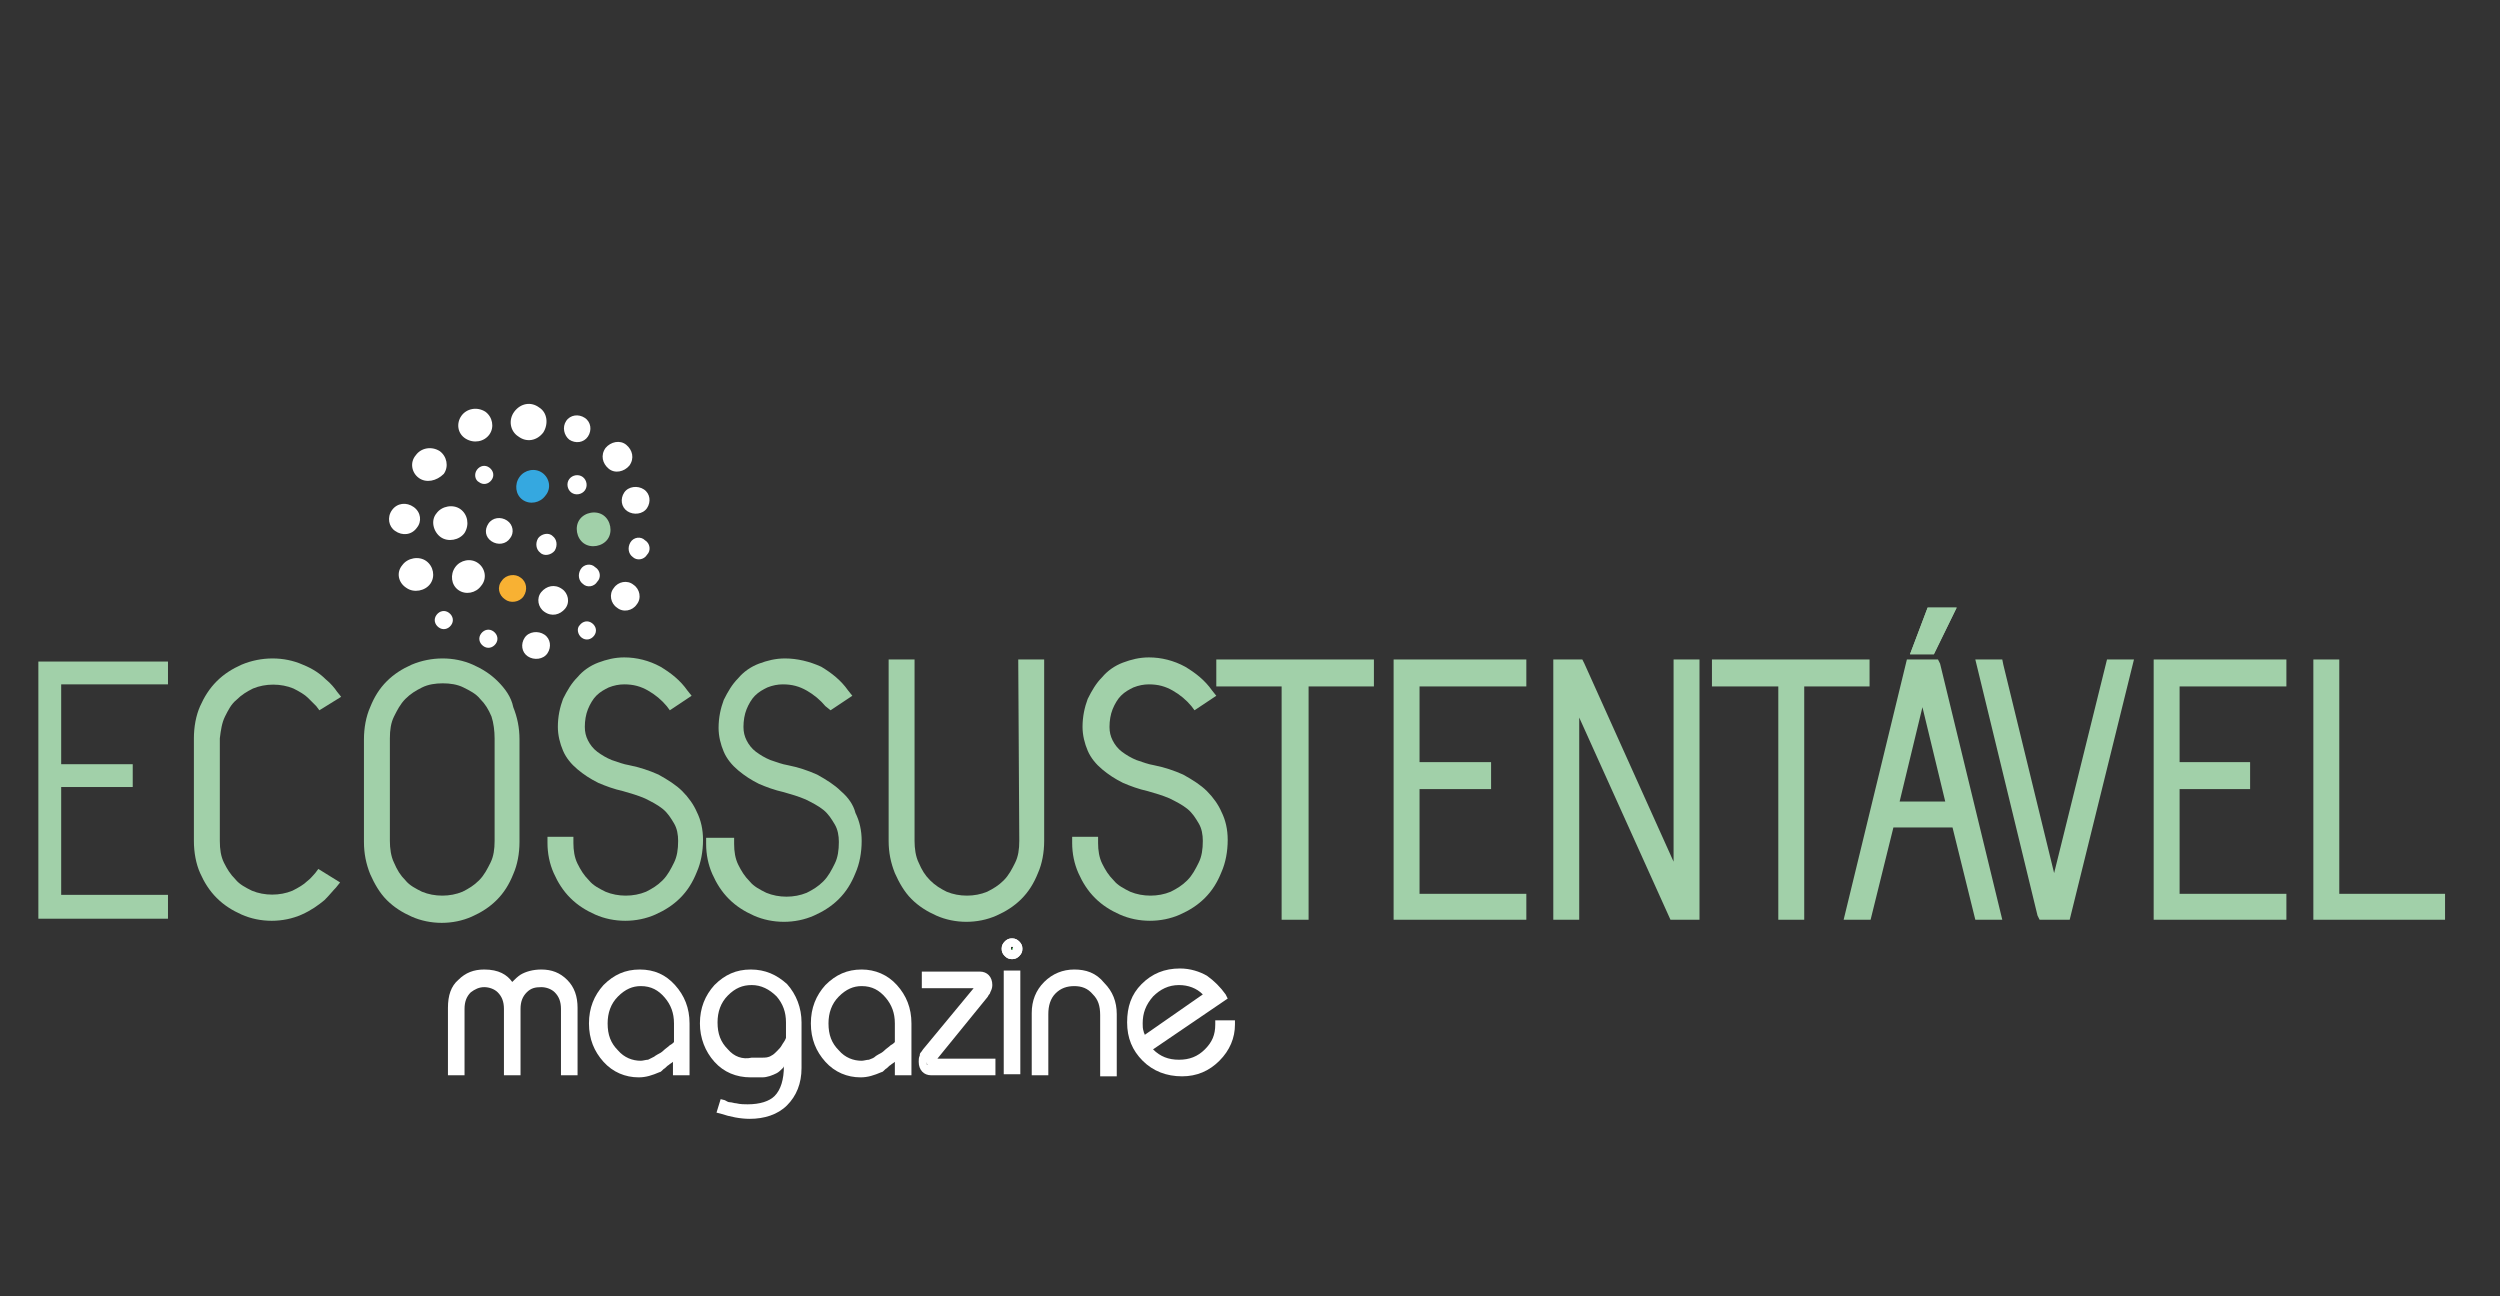 <?xml version="1.0" encoding="utf-8"?>
<!-- Generator: Adobe Illustrator 26.0.0, SVG Export Plug-In . SVG Version: 6.00 Build 0)  -->
<svg version="1.1" id="Layer_1" xmlns="http://www.w3.org/2000/svg" xmlns:xlink="http://www.w3.org/1999/xlink" x="0px" y="0px"
	 viewBox="0 0 241.1 125" style="enable-background:new 0 0 241.1 125;" xml:space="preserve">
<rect x="0" y="0" width="241.1" height="125" fill="#333333" stroke="none"/>
<style type="text/css">
	.st0{fill:#FFFFFF;}
	.st1{fill:#F8B133;}
	.st2{fill:#A1D0A9;}
	.st3{fill:#35A8E0;}
	.st4{fill:#5BCE69;}
</style>
<g>
	<g>
		<path class="st0" d="M52.2,57.1c0.5-0.6,1.3-0.8,2-0.3c0.6,0.4,0.8,1.3,0.3,1.9s-1.3,0.8-2,0.3C51.9,58.6,51.7,57.7,52.2,57.1z"/>
		<path class="st0" d="M46,45.3c0.3-0.4,0.8-0.5,1.2-0.2s0.5,0.8,0.2,1.2c-0.3,0.4-0.8,0.5-1.2,0.2C45.8,46.3,45.7,45.7,46,45.3z"/>
		<path class="st0" d="M38.8,54.5c0.5-0.7,1.6-0.9,2.3-0.4s0.9,1.5,0.4,2.2s-1.6,0.9-2.3,0.4C38.4,56.2,38.2,55.2,38.8,54.5z"/>
		<path class="st0" d="M46.4,61.1c0.3-0.4,0.8-0.5,1.2-0.2s0.5,0.8,0.2,1.2s-0.8,0.5-1.2,0.2S46.1,61.5,46.4,61.1z"/>
		<path class="st0" d="M56,54.9c0.3-0.5,1-0.6,1.4-0.2c0.5,0.3,0.6,1,0.2,1.4c-0.3,0.5-1,0.6-1.4,0.2C55.8,56,55.7,55.4,56,54.9z"/>
		<path class="st1" d="M48.4,56c0.4-0.6,1.3-0.7,1.8-0.3c0.6,0.4,0.7,1.2,0.3,1.8s-1.3,0.7-1.8,0.3C48.1,57.4,47.9,56.6,48.4,56z"/>
		<path class="st0" d="M43.9,54.7c0.5-0.7,1.5-0.9,2.2-0.4c0.7,0.5,0.9,1.5,0.3,2.2c-0.5,0.7-1.5,0.9-2.2,0.4
			C43.5,56.4,43.4,55.4,43.9,54.7z"/>
		<path class="st0" d="M51.9,51.9c0.3-0.4,1-0.6,1.4-0.2c0.4,0.3,0.5,0.9,0.2,1.4c-0.3,0.4-1,0.6-1.4,0.2
			C51.7,53,51.6,52.4,51.9,51.9z"/>
		<path class="st2" d="M55.9,50.1c0.5-0.7,1.6-0.9,2.3-0.4s0.9,1.6,0.4,2.3s-1.6,0.9-2.3,0.4S55.4,50.8,55.9,50.1z"/>
		<path class="st0" d="M59.2,56.7c0.4-0.6,1.3-0.8,1.9-0.3c0.6,0.4,0.8,1.3,0.3,1.9c-0.4,0.6-1.3,0.8-1.9,0.3
			C58.9,58.2,58.7,57.3,59.2,56.7z"/>
		<path class="st0" d="M42.1,49.5c0.5-0.7,1.6-0.9,2.3-0.4s0.9,1.5,0.4,2.3c-0.5,0.7-1.6,0.9-2.3,0.4S41.5,50.2,42.1,49.5z"/>
		<path class="st0" d="M54.6,40.6c0.4-0.6,1.2-0.7,1.8-0.3s0.7,1.2,0.3,1.8s-1.2,0.7-1.8,0.3C54.4,42,54.2,41.2,54.6,40.6z"/>
		<path class="st0" d="M42.1,59.3c0.3-0.4,0.8-0.5,1.2-0.2s0.5,0.8,0.2,1.2s-0.8,0.5-1.2,0.2S41.8,59.7,42.1,59.3z"/>
		<path class="st0" d="M58.4,43.2c0.5-0.6,1.4-0.8,2-0.3s0.8,1.3,0.3,2c-0.5,0.6-1.4,0.8-2,0.3S57.9,43.9,58.4,43.2z"/>
		<path class="st0" d="M50.6,61.5c0.4-0.6,1.3-0.7,1.9-0.3c0.6,0.4,0.7,1.2,0.3,1.8s-1.3,0.7-1.9,0.3C50.3,62.9,50.2,62.1,50.6,61.5
			z"/>
		<path class="st0" d="M60.2,47.5c0.4-0.6,1.3-0.7,1.9-0.3c0.6,0.4,0.7,1.2,0.3,1.8s-1.3,0.7-1.9,0.3C59.9,48.9,59.8,48.1,60.2,47.5
			z"/>
		<path class="st0" d="M55.9,60.3c0.3-0.4,0.8-0.5,1.2-0.2s0.5,0.8,0.2,1.2s-0.8,0.5-1.2,0.2S55.6,60.6,55.9,60.3z"/>
		<path class="st0" d="M47.1,50.5c0.4-0.6,1.2-0.7,1.8-0.3c0.6,0.4,0.7,1.2,0.3,1.7c-0.4,0.6-1.2,0.7-1.8,0.3S46.7,51.1,47.1,50.5z"
			/>
		<path class="st0" d="M49.6,39.7c0.6-0.8,1.6-1,2.4-0.4c0.8,0.5,0.9,1.6,0.4,2.4c-0.6,0.8-1.6,1-2.4,0.4
			C49.2,41.6,49,40.5,49.6,39.7z"/>
		<path class="st0" d="M37.8,49.2c0.5-0.7,1.4-0.8,2.1-0.3c0.7,0.5,0.8,1.4,0.3,2c-0.5,0.7-1.4,0.8-2.1,0.3
			C37.5,50.8,37.3,49.9,37.8,49.2z"/>
		<path class="st3" d="M50.1,46c0.5-0.7,1.5-0.9,2.2-0.4s0.9,1.5,0.3,2.2c-0.5,0.7-1.5,0.9-2.2,0.4S49.6,46.7,50.1,46z"/>
		<path class="st0" d="M60.8,52.3c0.3-0.5,1-0.6,1.4-0.2c0.5,0.3,0.6,1,0.2,1.4c-0.3,0.5-1,0.6-1.4,0.2
			C60.6,53.4,60.5,52.8,60.8,52.3z"/>
		<path class="st0" d="M44.5,40.1c0.5-0.7,1.5-0.9,2.3-0.4c0.7,0.5,0.9,1.5,0.4,2.2s-1.5,0.9-2.3,0.4C44.1,41.8,44,40.8,44.5,40.1z"
			/>
		<path class="st0" d="M40.1,43.9c0.5-0.7,1.5-0.9,2.3-0.4c0.7,0.5,0.9,1.5,0.4,2.2c-0.7,0.7-1.7,0.9-2.4,0.4S39.5,44.6,40.1,43.9z"
			/>
		<path class="st0" d="M54.9,46.2c0.3-0.4,0.9-0.5,1.3-0.2c0.4,0.3,0.5,0.9,0.2,1.3s-0.9,0.5-1.3,0.2S54.6,46.6,54.9,46.2z"/>
	</g>
	<polygon class="st2" points="188.7,58.6 185.9,58.6 184.2,63.1 186.5,63.1 	"/>
	<g>
		<polygon class="st2" points="3.7,88.6 16.2,88.6 16.2,86.3 5.9,86.3 5.9,75.9 12.8,75.9 12.8,73.7 5.9,73.7 5.9,66 16.2,66 
			16.2,63.8 3.7,63.8 		"/>
		<path class="st2" d="M21.7,69.1c0.3-0.6,0.6-1.2,1.1-1.6c0.5-0.5,1-0.8,1.6-1.1c1.2-0.5,2.7-0.5,3.9,0c0.6,0.3,1.1,0.6,1.4,0.9
			s0.6,0.6,0.8,0.8l0.3,0.4l2.1-1.3l-0.4-0.5c-0.2-0.3-0.6-0.8-1.1-1.2c-0.5-0.5-1.2-1-2.2-1.4c-1.8-0.8-4-0.8-5.9,0
			c-0.9,0.4-1.7,0.9-2.4,1.6c-0.7,0.7-1.2,1.5-1.6,2.4s-0.6,2-0.6,3.1v9.9c0,1.1,0.2,2.2,0.6,3.1c0.4,0.9,0.9,1.7,1.6,2.4
			s1.5,1.2,2.4,1.6s1.9,0.6,2.9,0.6s2-0.2,2.9-0.6s1.6-0.9,2.2-1.4c0.5-0.5,0.8-0.9,1.1-1.2l0.4-0.5l-2.1-1.3l-0.3,0.4
			c-0.2,0.2-0.4,0.5-0.8,0.8c-0.3,0.3-0.8,0.6-1.4,0.9c-1.2,0.5-2.7,0.5-3.9,0c-0.6-0.3-1.2-0.6-1.6-1.1c-0.5-0.5-0.8-1-1.1-1.6
			c-0.3-0.6-0.4-1.3-0.4-2.1v-9.9C21.3,70.4,21.4,69.7,21.7,69.1z"/>
		<path class="st2" d="M48,65.7c-0.7-0.7-1.5-1.2-2.4-1.6c-1.8-0.8-4-0.8-5.9,0c-0.9,0.4-1.7,0.9-2.4,1.6s-1.2,1.5-1.6,2.5
			c-0.4,0.9-0.6,2-0.6,3.1v9.9c0,1.1,0.2,2.1,0.6,3.1c0.4,0.9,0.9,1.8,1.6,2.5c0.7,0.7,1.5,1.2,2.4,1.6s1.9,0.6,2.9,0.6
			s2-0.2,2.9-0.6s1.7-0.9,2.4-1.6s1.2-1.5,1.6-2.5c0.4-0.9,0.6-2,0.6-3.1v-9.9c0-1.1-0.2-2.1-0.6-3.1C49.3,67.2,48.7,66.4,48,65.7z
			 M47.7,71.2v9.9c0,0.8-0.1,1.5-0.4,2.1c-0.3,0.6-0.6,1.2-1.1,1.7s-1,0.8-1.6,1.1c-1.2,0.5-2.7,0.5-3.9,0c-0.6-0.3-1.2-0.6-1.6-1.1
			c-0.5-0.5-0.8-1-1.1-1.7c-0.3-0.6-0.4-1.4-0.4-2.1v-9.9c0-0.8,0.1-1.5,0.4-2.1c0.3-0.6,0.6-1.2,1.1-1.7s1-0.8,1.6-1.1
			c0.6-0.3,1.3-0.4,2-0.4s1.4,0.1,2,0.4s1.2,0.6,1.6,1.1c0.5,0.5,0.8,1,1.1,1.7C47.6,69.7,47.7,70.5,47.7,71.2z"/>
		<path class="st2" d="M65.8,76.3c-0.6-0.6-1.4-1.1-2.3-1.6c-0.9-0.4-1.8-0.7-2.8-0.9c-0.6-0.1-1.1-0.3-1.7-0.5
			c-0.5-0.2-1-0.5-1.4-0.8c-0.4-0.3-0.7-0.7-0.9-1.1s-0.3-0.8-0.3-1.3c0-0.6,0.1-1.2,0.3-1.7s0.5-1,0.8-1.3c0.4-0.4,0.8-0.6,1.2-0.8
			c0.5-0.2,1-0.3,1.5-0.3c0.9,0,1.6,0.2,2.3,0.6s1.3,0.9,1.8,1.5l0.3,0.4l2.1-1.4l-0.4-0.5c-0.7-1-1.6-1.7-2.6-2.3
			c-1.1-0.6-2.3-0.9-3.5-0.9c-0.9,0-1.7,0.2-2.5,0.5s-1.5,0.8-2,1.4c-0.6,0.6-1,1.3-1.4,2.1c-0.3,0.8-0.5,1.7-0.5,2.7
			c0,0.8,0.2,1.6,0.5,2.3c0.3,0.7,0.8,1.3,1.4,1.8c0.6,0.5,1.2,0.9,2,1.3c0.7,0.3,1.5,0.6,2.4,0.8c0.7,0.2,1.4,0.4,2.1,0.7
			c0.6,0.3,1.2,0.6,1.7,1c0.5,0.4,0.8,0.9,1.1,1.4c0.3,0.5,0.4,1.1,0.4,1.7c0,0.8-0.1,1.5-0.4,2.1s-0.6,1.2-1.1,1.7s-1,0.8-1.6,1.1
			c-1.2,0.5-2.7,0.5-3.9,0c-0.6-0.3-1.2-0.6-1.6-1.1c-0.5-0.5-0.8-1-1.1-1.6s-0.4-1.3-0.4-2v-0.6h-2.5v0.6c0,1,0.2,2,0.6,2.9
			c0.4,0.9,0.9,1.7,1.6,2.4c0.7,0.7,1.5,1.2,2.4,1.6s1.9,0.6,2.9,0.6s2-0.2,2.9-0.6s1.7-0.9,2.4-1.6c0.7-0.7,1.2-1.5,1.6-2.5
			c0.4-0.9,0.6-2,0.6-3.1c0-1-0.2-1.9-0.6-2.7C66.9,77.6,66.4,76.9,65.8,76.3z"/>
		<path class="st2" d="M81.1,76.3c-0.6-0.6-1.4-1.1-2.3-1.6C77.9,74.3,77,74,76,73.8c-0.6-0.1-1.1-0.3-1.7-0.5
			c-0.5-0.2-1-0.5-1.4-0.8c-0.4-0.3-0.7-0.7-0.9-1.1c-0.2-0.4-0.3-0.8-0.3-1.3c0-0.6,0.1-1.2,0.3-1.7c0.2-0.5,0.5-1,0.8-1.3
			c0.4-0.4,0.8-0.6,1.2-0.8c0.5-0.2,1-0.3,1.5-0.3c0.9,0,1.6,0.2,2.3,0.6c0.7,0.4,1.3,0.9,1.8,1.5l0.5,0.4l2.1-1.4l-0.4-0.5
			c-0.7-1-1.6-1.7-2.6-2.3c-1.1-0.5-2.3-0.8-3.5-0.8c-0.9,0-1.7,0.2-2.5,0.5c-0.8,0.3-1.5,0.8-2,1.4c-0.6,0.6-1,1.3-1.4,2.1
			c-0.3,0.8-0.5,1.7-0.5,2.7c0,0.8,0.2,1.6,0.5,2.3c0.3,0.7,0.8,1.3,1.4,1.8s1.2,0.9,2,1.3c0.7,0.3,1.5,0.6,2.4,0.8
			c0.7,0.2,1.4,0.4,2.1,0.7c0.6,0.3,1.2,0.6,1.7,1s0.8,0.9,1.1,1.4c0.3,0.5,0.4,1.1,0.4,1.7c0,0.8-0.1,1.5-0.4,2.1s-0.6,1.2-1.1,1.7
			s-1,0.8-1.6,1.1c-1.2,0.5-2.7,0.5-3.9,0c-0.6-0.3-1.2-0.6-1.6-1.1c-0.5-0.5-0.8-1-1.1-1.6c-0.3-0.6-0.4-1.3-0.4-2v-0.6h-2.7v0.6
			c0,1,0.2,2,0.6,2.9s0.9,1.7,1.6,2.4s1.5,1.2,2.4,1.6s1.9,0.6,2.9,0.6s2-0.2,2.9-0.6s1.7-0.9,2.4-1.6c0.7-0.7,1.2-1.5,1.6-2.5
			c0.4-0.9,0.6-2,0.6-3.1c0-1-0.2-1.9-0.6-2.7C82.3,77.6,81.8,76.9,81.1,76.3z"/>
		<path class="st2" d="M98.3,81.1c0,0.8-0.1,1.5-0.4,2.1s-0.6,1.2-1.1,1.7s-1,0.8-1.6,1.1c-1.2,0.5-2.7,0.5-3.9,0
			c-0.6-0.3-1.1-0.6-1.6-1.1s-0.8-1-1.1-1.7c-0.3-0.6-0.4-1.4-0.4-2.1V63.6h-2.5v17.5c0,1.1,0.2,2.1,0.6,3.1
			c0.4,0.9,0.9,1.8,1.6,2.5s1.5,1.2,2.4,1.6s1.9,0.6,2.9,0.6s2-0.2,2.9-0.6s1.7-0.9,2.4-1.6c0.7-0.7,1.2-1.5,1.6-2.5
			c0.4-0.9,0.6-2,0.6-3.1V63.6h-2.5L98.3,81.1L98.3,81.1z"/>
		<path class="st2" d="M116.4,76.3c-0.6-0.6-1.4-1.1-2.3-1.6c-0.9-0.4-1.8-0.7-2.8-0.9c-0.6-0.1-1.1-0.3-1.7-0.5
			c-0.5-0.2-1-0.5-1.4-0.8c-0.4-0.3-0.7-0.7-0.9-1.1c-0.2-0.4-0.3-0.8-0.3-1.3c0-0.6,0.1-1.2,0.3-1.7c0.2-0.5,0.5-1,0.8-1.3
			c0.4-0.4,0.8-0.6,1.2-0.8c0.5-0.2,1-0.3,1.5-0.3c0.9,0,1.6,0.2,2.3,0.6c0.7,0.4,1.3,0.9,1.8,1.5l0.3,0.4l2.1-1.4l-0.4-0.5
			c-0.7-1-1.6-1.7-2.6-2.3c-1.1-0.6-2.3-0.9-3.5-0.9c-0.9,0-1.7,0.2-2.5,0.5s-1.5,0.8-2,1.4c-0.6,0.6-1,1.3-1.4,2.1
			c-0.3,0.8-0.5,1.7-0.5,2.7c0,0.8,0.2,1.6,0.5,2.3c0.3,0.7,0.8,1.3,1.4,1.8s1.2,0.9,2,1.3c0.7,0.3,1.5,0.6,2.4,0.8
			c0.7,0.2,1.4,0.4,2.1,0.7c0.6,0.3,1.2,0.6,1.7,1s0.8,0.9,1.1,1.4c0.3,0.5,0.4,1.1,0.4,1.7c0,0.8-0.1,1.5-0.4,2.1s-0.6,1.2-1.1,1.7
			s-1,0.8-1.6,1.1c-1.2,0.5-2.7,0.5-3.9,0c-0.6-0.3-1.2-0.6-1.6-1.1c-0.5-0.5-0.8-1-1.1-1.6c-0.3-0.6-0.4-1.3-0.4-2v-0.6h-2.5v0.6
			c0,1,0.2,2,0.6,2.9s0.9,1.7,1.6,2.4s1.5,1.2,2.4,1.6s1.9,0.6,2.9,0.6s2-0.2,2.9-0.6s1.7-0.9,2.4-1.6c0.7-0.7,1.2-1.5,1.6-2.5
			c0.4-0.9,0.6-2,0.6-3.1c0-1-0.2-1.9-0.6-2.7C117.5,77.6,117,76.9,116.4,76.3z"/>
		<polygon class="st2" points="117.3,66.2 123.6,66.2 123.6,88.7 126.2,88.7 126.2,66.2 132.5,66.2 132.5,63.6 117.3,63.6 		"/>
		<polygon class="st2" points="134.4,88.7 147.2,88.7 147.2,86.2 136.9,86.2 136.9,76.1 143.8,76.1 143.8,73.5 136.9,73.5 
			136.9,66.2 147.2,66.2 147.2,63.6 134.4,63.6 		"/>
		<polygon class="st2" points="161.4,83.1 152.8,64 152.6,63.6 149.8,63.6 149.8,88.7 152.3,88.7 152.3,69.2 161.1,88.7 163.9,88.7 
			163.9,63.6 161.4,63.6 		"/>
		<polygon class="st2" points="180.3,63.6 165.1,63.6 165.1,66.2 171.5,66.2 171.5,88.7 174,88.7 174,66.2 180.3,66.2 		"/>
		<path class="st2" d="M186.9,63.6h-1.4h-0.2h-1.4l-6.1,25.1h2.6l2.2-8.9h5.7l2.2,8.9h2.6l-6-24.7L186.9,63.6z M183.2,77.3l2.2-9.1
			l2.2,9.1C187.6,77.3,183.2,77.3,183.2,77.3z"/>
		<polygon class="st2" points="198.1,84.2 193.2,64.1 193.1,63.6 190.5,63.6 196.5,88.3 196.7,88.7 198,88.7 198.2,88.7 199.6,88.7 
			205.8,63.6 203.2,63.6 		"/>
		<polygon class="st2" points="207.7,88.7 220.5,88.7 220.5,86.2 210.2,86.2 210.2,76.1 217,76.1 217,73.5 210.2,73.5 210.2,66.2 
			220.5,66.2 220.5,63.6 207.7,63.6 		"/>
		<polygon class="st2" points="225.6,86.2 225.6,63.6 223.1,63.6 223.1,88.7 235.8,88.7 235.8,86.2 		"/>
	</g>
	<path class="st4" d="M97.8,91.5C97.8,91.4,97.8,91.4,97.8,91.5C97.7,91.4,97.7,91.4,97.8,91.5l-0.2-0.1v0.1c0,0,0,0,0,0.1
		s0,0.1,0,0.1s0,0,0.1,0C97.7,91.6,97.7,91.6,97.8,91.5C97.8,91.6,97.8,91.6,97.8,91.5z"/>
	<path class="st0" d="M97.6,90.5c-0.4,0-0.6,0.2-0.7,0.3c-0.2,0.2-0.3,0.4-0.3,0.7s0.1,0.5,0.3,0.7c0.2,0.2,0.4,0.3,0.7,0.3
		c0.3,0,0.5-0.1,0.7-0.3c0.2-0.2,0.3-0.4,0.3-0.7s-0.1-0.5-0.3-0.7C98.1,90.6,97.9,90.5,97.6,90.5z M97.5,91.6L97.5,91.6
		c0-0.1,0-0.1,0-0.2v-0.1c0,0,0,0,0.1,0h0.1c0,0,0,0,0,0.1s0,0.1,0,0.1C97.7,91.6,97.7,91.6,97.5,91.6
		C97.6,91.6,97.5,91.6,97.5,91.6z"/>
	<g>
		<path class="st0" d="M52.2,93.5c-0.8,0-1.5,0.2-2,0.5c-0.3,0.2-0.5,0.4-0.8,0.7c-0.5-0.7-1.3-1.2-2.7-1.2c-1,0-1.8,0.3-2.5,1
			c-0.7,0.6-1,1.5-1,2.7v6.5h1.6v-6.4c0-0.7,0.2-1.2,0.6-1.6c0.4-0.3,0.8-0.5,1.3-0.5s1,0.2,1.3,0.5c0.4,0.4,0.6,0.9,0.6,1.6v6.4
			h1.6v-6.4c0-0.7,0.2-1.2,0.6-1.6c0.4-0.4,0.8-0.5,1.4-0.5c0.5,0,1,0.2,1.3,0.5c0.4,0.4,0.6,0.9,0.6,1.6v6.4h1.6v-6.5
			c0-1.1-0.3-2-1-2.7C54,93.8,53.2,93.5,52.2,93.5z"/>
		<path class="st0" d="M61.7,93.5c-1.4,0-2.5,0.5-3.5,1.5c-0.9,1-1.4,2.2-1.4,3.7s0.5,2.7,1.4,3.7s2.1,1.5,3.4,1.5
			c0.7,0,1.3-0.2,2-0.5c0.1,0,0.2-0.1,0.4-0.3c0.2-0.1,0.3-0.3,0.5-0.4c0.1-0.1,0.3-0.2,0.4-0.3v1.3h1.6v-5c0-1.5-0.5-2.7-1.4-3.7
			S63.1,93.5,61.7,93.5z M62.5,102.2c-0.2,0-0.5,0.1-0.7,0.1c-0.8,0-1.6-0.3-2.2-1c-0.7-0.7-1-1.5-1-2.6c0-1,0.3-1.9,1-2.6
			s1.4-1,2.2-1c1,0,1.7,0.4,2.3,1.1s0.9,1.5,0.9,2.5v1.8c-0.1,0.1-0.2,0.2-0.4,0.3c-0.2,0.2-0.4,0.3-0.6,0.5
			c-0.2,0.2-0.4,0.3-0.6,0.4c-0.2,0.1-0.3,0.2-0.3,0.2C62.9,102,62.7,102.1,62.5,102.2z"/>
		<path class="st0" d="M72.4,93.5c-1.4,0-2.5,0.5-3.5,1.5c-0.9,1-1.4,2.2-1.4,3.7c0,1.4,0.5,2.7,1.4,3.7s2.1,1.5,3.5,1.5
			c0.3,0,0.7,0,1.1,0c0.5,0,1-0.2,1.4-0.4c0.2-0.1,0.4-0.3,0.6-0.5c0,0,0.1-0.1,0.1-0.2c0,1.3-0.3,2.3-0.9,2.9
			c-0.5,0.5-1.4,0.8-2.6,0.8c-0.3,0-0.7,0-1.1-0.1c-0.2,0-0.4-0.1-0.6-0.1s-0.3-0.1-0.5-0.2l-0.4-0.1l-0.4,1.3l0.4,0.1
			c0.9,0.3,1.9,0.5,2.8,0.5c1.4,0,2.7-0.4,3.6-1.3l0,0c0.9-0.9,1.4-2.1,1.4-3.6v-4.4c0-1.4-0.5-2.7-1.4-3.7
			C74.9,94,73.8,93.5,72.4,93.5z M70.2,101.2c-0.7-0.7-1-1.5-1-2.6c0-1,0.3-1.9,1-2.6s1.4-1,2.3-1s1.7,0.4,2.4,1.1
			c0.6,0.7,0.9,1.5,0.9,2.5v1.5c-0.1,0.3-0.3,0.5-0.4,0.7s-0.3,0.4-0.5,0.6s-0.3,0.3-0.5,0.4c-0.3,0.2-0.6,0.2-0.9,0.2
			c-0.4,0-0.7,0-1,0C71.6,102.2,70.8,101.9,70.2,101.2z"/>
		<path class="st0" d="M83.1,93.5c-1.4,0-2.5,0.5-3.5,1.5c-0.9,1-1.4,2.2-1.4,3.7s0.5,2.7,1.4,3.7s2.1,1.5,3.4,1.5
			c0.7,0,1.3-0.2,2-0.5c0.1,0,0.2-0.1,0.4-0.3c0.2-0.1,0.3-0.3,0.5-0.4c0.1-0.1,0.3-0.2,0.4-0.3v1.3h1.6v-5c0-1.5-0.5-2.7-1.4-3.7
			S84.4,93.5,83.1,93.5z M83.8,102.2c-0.2,0-0.5,0.1-0.7,0.1c-0.8,0-1.6-0.3-2.2-1c-0.7-0.7-1-1.5-1-2.6c0-1,0.3-1.9,1-2.6
			s1.4-1,2.2-1c1,0,1.7,0.4,2.3,1.1c0.6,0.7,0.9,1.5,0.9,2.5v1.8c-0.1,0.1-0.2,0.2-0.4,0.3c-0.2,0.2-0.4,0.3-0.6,0.5
			s-0.4,0.3-0.6,0.4s-0.3,0.2-0.3,0.2C84.3,102,84.1,102.1,83.8,102.2z"/>
		<path class="st0" d="M94.7,94.5c0.1,0.1,0.1,0.1,0.1,0.2C94.8,94.6,94.7,94.6,94.7,94.5z"/>
		<path class="st0" d="M89.5,102.7c-0.1-0.1-0.1-0.2-0.2-0.3C89.3,102.6,89.4,102.7,89.5,102.7z"/>
		<path class="st0" d="M95.2,96.2c0.1-0.1,0.1-0.2,0.2-0.3s0.1-0.2,0.1-0.2c0.1-0.2,0.2-0.4,0.2-0.7c0-0.8-0.5-1.3-1.2-1.3h-5.6v1.6
			h5l-4.8,5.8c-0.1,0.1-0.2,0.3-0.3,0.4c-0.1,0.1-0.1,0.2-0.1,0.3c-0.1,0.2-0.1,0.4-0.1,0.6c0,0.8,0.5,1.3,1.2,1.3H96v-1.6h-5.6
			L95.2,96.2z M89.3,102.4c0,0.1,0.1,0.2,0.2,0.3C89.4,102.7,89.3,102.6,89.3,102.4z M94.8,94.7c0-0.1-0.1-0.1-0.1-0.2
			C94.7,94.6,94.8,94.6,94.8,94.7z"/>
		<rect x="96.8" y="93.6" class="st0" width="1.6" height="10"/>
		<path class="st0" d="M103.6,93.5c-1.1,0-2.1,0.4-2.9,1.2c-0.8,0.8-1.2,1.8-1.2,3v6h1.6v-5.9c0-0.8,0.2-1.5,0.7-2s1.1-0.7,1.8-0.7
			c0.7,0,1.3,0.2,1.8,0.8c0.5,0.5,0.7,1.1,0.7,2v5.9h1.6v-6c0-1.2-0.4-2.2-1.2-3C105.7,93.8,104.7,93.5,103.6,93.5z"/>
		<path class="st0" d="M117.2,98.4v0.4c0,1-0.3,1.7-1,2.4c-0.7,0.7-1.5,1-2.5,1s-1.8-0.3-2.5-1l0,0l7.2-4.9l-0.2-0.4
			c-0.5-0.7-1.1-1.3-1.8-1.8c-0.7-0.4-1.6-0.7-2.6-0.7c-1.5,0-2.7,0.5-3.7,1.5s-1.4,2.2-1.4,3.7s0.5,2.7,1.5,3.7s2.3,1.5,3.8,1.5
			c1.4,0,2.6-0.5,3.6-1.5l0,0c1-1,1.5-2.2,1.5-3.5v-0.4C119.1,98.4,117.2,98.4,117.2,98.4z M116,95.9l-5.6,3.9
			c0-0.1-0.1-0.2-0.1-0.3c-0.1-0.3-0.1-0.5-0.1-0.8c0-1,0.3-1.8,1-2.6c0.7-0.7,1.5-1.1,2.5-1.1C114.6,95,115.4,95.3,116,95.9z"/>
	</g>
</g>
<polygon class="st2" points="188.7,58.6 185.9,58.6 184.2,63.1 186.5,63.1 "/>
<path class="st4" d="M97.8,91.5C97.8,91.4,97.8,91.4,97.8,91.5C97.7,91.4,97.7,91.4,97.8,91.5l-0.2-0.1v0.1c0,0,0,0,0,0.1
	s0,0.1,0,0.1s0,0,0.1,0C97.7,91.6,97.7,91.6,97.8,91.5C97.8,91.6,97.8,91.6,97.8,91.5z"/>
<path class="st0" d="M97.6,90.5c-0.4,0-0.6,0.2-0.7,0.3c-0.2,0.2-0.3,0.4-0.3,0.7c0,0.3,0.1,0.5,0.3,0.7c0.2,0.2,0.4,0.3,0.7,0.3
	c0.3,0,0.5-0.1,0.7-0.3c0.2-0.2,0.3-0.4,0.3-0.7c0-0.3-0.1-0.5-0.3-0.7C98.1,90.6,97.9,90.5,97.6,90.5z M97.5,91.6L97.5,91.6
	c0-0.1,0-0.1,0-0.2v-0.1c0,0,0,0,0.1,0h0.1c0,0,0,0,0,0.1s0,0.1,0,0.1C97.7,91.6,97.7,91.6,97.5,91.6C97.6,91.6,97.5,91.6,97.5,91.6
	z"/>
</svg>
